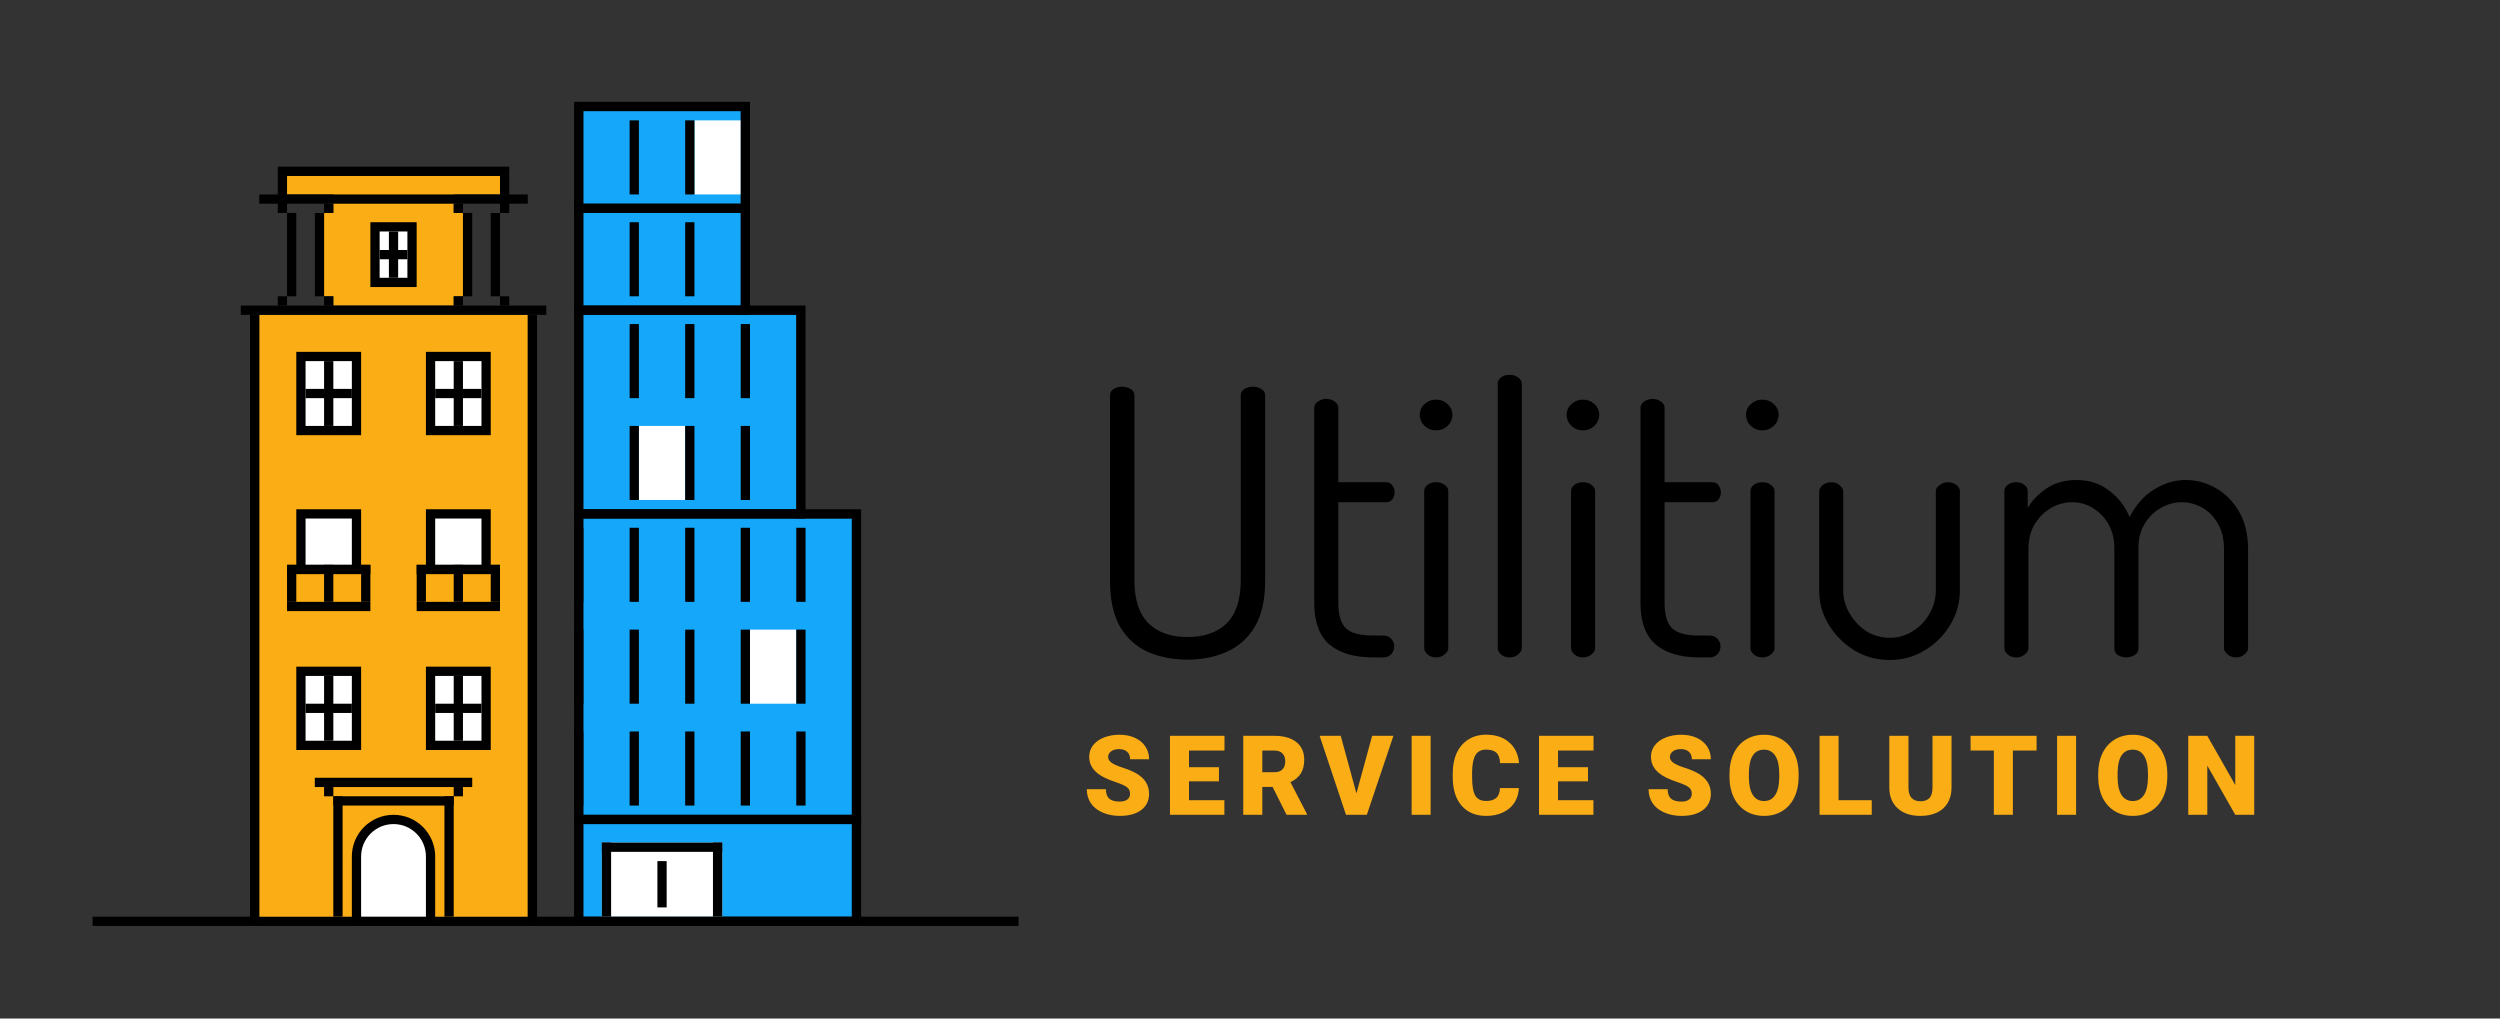 <svg width="270" height="110" viewBox="0 0 270 110" fill="none" xmlns="http://www.w3.org/2000/svg">
<rect x="0" y="0" width="270" height="110" fill="#333333" stroke="none"/>
<path d="M10 99H110V100H10V99Z" fill="black"/>
<path d="M31 19.001V21.001H36V23.001H35V32.001H36V33.001H49V32.001H50V23.001H49V21.001H54V19.001H31Z" fill="#FAAD14"/>
<path d="M57 34.001H28V99.001H57V34.001Z" fill="#FAAD14"/>
<rect x="27" y="34" width="1" height="66" fill="black"/>
<rect x="31" y="23" width="1" height="9" fill="black"/>
<rect x="34" y="23" width="1" height="9" fill="black"/>
<rect x="57" y="34" width="1" height="66" fill="black"/>
<rect x="53" y="23" width="1" height="9" fill="black"/>
<rect x="50" y="23" width="1" height="9" fill="black"/>
<rect x="32.5" y="72.5" width="6" height="8" fill="white" stroke="black"/>
<rect x="35" y="73" width="1" height="7" fill="black"/>
<rect x="38" y="76" width="1" height="5" transform="rotate(90 38 76)" fill="black"/>
<rect x="46.5" y="72.5" width="6" height="8" fill="white" stroke="black"/>
<rect x="49" y="73" width="1" height="7" fill="black"/>
<rect x="52" y="76" width="1" height="5" transform="rotate(90 52 76)" fill="black"/>
<rect x="32.5" y="38.5" width="6" height="8" fill="white" stroke="black"/>
<rect x="35" y="39" width="1" height="7" fill="black"/>
<rect x="38" y="42" width="1" height="5" transform="rotate(90 38 42)" fill="black"/>
<rect x="46.5" y="38.5" width="6" height="8" fill="white" stroke="black"/>
<rect x="49" y="39" width="1" height="7" fill="black"/>
<rect x="52" y="42" width="1" height="5" transform="rotate(90 52 42)" fill="black"/>
<rect x="40.5" y="24.5" width="4" height="6" fill="white" stroke="black"/>
<rect x="42" y="25" width="1" height="5" fill="black"/>
<rect x="44" y="27" width="1" height="3" transform="rotate(90 44 27)" fill="black"/>
<path d="M38.5 92.5C38.5 90.291 40.291 88.5 42.5 88.5C44.709 88.5 46.5 90.291 46.5 92.5V99.5H38.5V92.5Z" fill="white" stroke="black"/>
<rect x="32.5" y="55.5" width="6" height="6" fill="white" stroke="black"/>
<rect x="31" y="65" width="9" height="1" fill="black"/>
<rect x="31" y="61" width="9" height="1" fill="black"/>
<rect x="31" y="61" width="1" height="4" fill="black"/>
<rect x="35" y="61" width="1" height="4" fill="black"/>
<rect x="39" y="61" width="1" height="4" fill="black"/>
<rect x="46.5" y="55.5" width="6" height="6" fill="white" stroke="black"/>
<rect x="45" y="65" width="9" height="1" fill="black"/>
<rect x="45" y="61" width="9" height="1" fill="black"/>
<rect x="45" y="61" width="1" height="4" fill="black"/>
<rect x="49" y="61" width="1" height="4" fill="black"/>
<rect x="53" y="61" width="1" height="4" fill="black"/>
<rect x="36" y="86" width="1" height="13" fill="black"/>
<rect x="48" y="86" width="1" height="13" fill="black"/>
<rect x="36" y="87" width="1" height="13" transform="rotate(-90 36 87)" fill="black"/>
<rect x="34" y="85" width="1" height="17" transform="rotate(-90 34 85)" fill="black"/>
<rect x="35" y="86" width="1" height="1" transform="rotate(-90 35 86)" fill="black"/>
<rect x="49" y="86" width="1" height="1" transform="rotate(-90 49 86)" fill="black"/>
<rect x="26" y="33" width="33" height="1" fill="black"/>
<rect x="28" y="21" width="29" height="1" fill="black"/>
<rect x="30" y="18" width="25" height="1" fill="black"/>
<rect x="30" y="32" width="1" height="1" fill="black"/>
<rect width="1" height="1" transform="matrix(-1 0 0 1 36 32)" fill="black"/>
<rect x="49" y="32" width="1" height="1" fill="black"/>
<rect x="36" y="23" width="1" height="1" transform="rotate(-180 36 23)" fill="black"/>
<rect x="50" y="23" width="1" height="1" transform="rotate(-180 50 23)" fill="black"/>
<rect width="1" height="1" transform="matrix(-1 0 0 1 55 32)" fill="black"/>
<rect x="30" y="21" width="1" height="2" fill="black"/>
<rect width="1" height="2" transform="matrix(-1 0 0 1 55 21)" fill="black"/>
<rect x="30" y="19" width="1" height="2" fill="black"/>
<rect x="54" y="19" width="1" height="2" fill="black"/>
<path d="M80 12H63V99H92V56H86V34H80V12Z" fill="#14A7FA"/>
<rect x="78" y="91" width="8" height="13" transform="rotate(90 78 91)" fill="white"/>
<rect x="86" y="68" width="8" height="5" transform="rotate(90 86 68)" fill="white"/>
<rect x="74" y="46" width="8" height="5" transform="rotate(90 74 46)" fill="white"/>
<rect x="80" y="13" width="8" height="5" transform="rotate(90 80 13)" fill="white"/>
<rect x="62.5" y="88.5" width="30" height="11" stroke="black"/>
<rect x="62.5" y="55.5" width="30" height="33" stroke="black"/>
<rect x="62.5" y="33.5" width="24" height="22" stroke="black"/>
<rect x="62.5" y="22.5" width="18" height="11" stroke="black"/>
<rect x="62.5" y="11.5" width="18" height="11" stroke="black"/>
<rect x="74" y="68" width="1" height="8" fill="black"/>
<rect x="74" y="79" width="1" height="8" fill="black"/>
<rect x="74" y="57" width="1" height="8" fill="black"/>
<rect x="74" y="46" width="1" height="8" fill="black"/>
<rect x="74" y="35" width="1" height="8" fill="black"/>
<rect x="74" y="24" width="1" height="8" fill="black"/>
<rect x="74" y="13" width="1" height="8" fill="black"/>
<rect x="77" y="91" width="1" height="8" fill="black"/>
<rect x="62" y="68" width="1" height="8" fill="black"/>
<rect x="80" y="68" width="1" height="8" fill="black"/>
<rect x="62" y="79" width="1" height="8" fill="black"/>
<rect x="62" y="57" width="1" height="8" fill="black"/>
<rect x="80" y="79" width="1" height="8" fill="black"/>
<rect x="80" y="57" width="1" height="8" fill="black"/>
<rect x="80" y="46" width="1" height="8" fill="black"/>
<rect x="80" y="35" width="1" height="8" fill="black"/>
<rect x="68" y="68" width="1" height="8" fill="black"/>
<rect x="86" y="68" width="1" height="8" fill="black"/>
<rect x="68" y="79" width="1" height="8" fill="black"/>
<rect x="68" y="57" width="1" height="8" fill="black"/>
<rect x="68" y="46" width="1" height="8" fill="black"/>
<rect x="68" y="35" width="1" height="8" fill="black"/>
<rect x="68" y="24" width="1" height="8" fill="black"/>
<rect x="68" y="13" width="1" height="8" fill="black"/>
<rect x="86" y="79" width="1" height="8" fill="black"/>
<rect x="86" y="57" width="1" height="8" fill="black"/>
<rect x="65" y="91" width="1" height="8" fill="black"/>
<rect x="71" y="93" width="1" height="5" fill="black"/>
<rect x="78" y="91" width="1" height="13" transform="rotate(90 78 91)" fill="black"/>
<path d="M128.24 71.24C126.667 71.24 125.24 70.96 123.96 70.4C122.707 69.84 121.707 68.933 120.96 67.68C120.24 66.427 119.88 64.76 119.88 62.68V42.72C119.88 42.4 120.013 42.16 120.28 42C120.547 41.84 120.853 41.76 121.2 41.76C121.52 41.76 121.813 41.84 122.08 42C122.373 42.16 122.52 42.4 122.52 42.72V62.68C122.52 64.76 123.027 66.307 124.04 67.32C125.053 68.307 126.453 68.8 128.24 68.8C130.053 68.8 131.467 68.307 132.48 67.32C133.493 66.307 134 64.76 134 62.68V42.72C134 42.4 134.133 42.16 134.4 42C134.693 41.84 135 41.76 135.32 41.76C135.64 41.76 135.933 41.84 136.2 42C136.493 42.16 136.64 42.4 136.64 42.72V62.68C136.64 64.76 136.267 66.427 135.52 67.68C134.773 68.933 133.76 69.84 132.48 70.4C131.227 70.96 129.813 71.24 128.24 71.24ZM148.299 71C146.246 71 144.672 70.533 143.579 69.6C142.486 68.667 141.939 67.173 141.939 65.12V44.04C141.939 43.773 142.072 43.547 142.339 43.36C142.632 43.173 142.926 43.08 143.219 43.08C143.566 43.08 143.872 43.173 144.139 43.36C144.406 43.547 144.539 43.773 144.539 44.04V52.08H149.739C150.006 52.08 150.219 52.2 150.379 52.44C150.539 52.653 150.619 52.893 150.619 53.16C150.619 53.453 150.539 53.707 150.379 53.92C150.219 54.133 150.006 54.24 149.739 54.24H144.539V65.12C144.539 66.427 144.819 67.347 145.379 67.88C145.939 68.387 146.912 68.64 148.299 68.64H149.419C149.766 68.64 150.046 68.76 150.259 69C150.472 69.24 150.579 69.507 150.579 69.8C150.579 70.12 150.472 70.4 150.259 70.64C150.046 70.88 149.766 71 149.419 71H148.299ZM155.096 71C154.749 71 154.443 70.893 154.176 70.68C153.936 70.467 153.816 70.24 153.816 70V53.04C153.816 52.773 153.936 52.547 154.176 52.36C154.443 52.173 154.749 52.08 155.096 52.08C155.469 52.08 155.776 52.173 156.016 52.36C156.283 52.547 156.416 52.773 156.416 53.04V70C156.416 70.24 156.283 70.467 156.016 70.68C155.776 70.893 155.469 71 155.096 71ZM155.096 46.48C154.616 46.48 154.203 46.32 153.856 46C153.509 45.653 153.336 45.253 153.336 44.8C153.336 44.347 153.509 43.96 153.856 43.64C154.203 43.32 154.616 43.16 155.096 43.16C155.576 43.16 155.989 43.32 156.336 43.64C156.683 43.96 156.856 44.347 156.856 44.8C156.856 45.253 156.683 45.653 156.336 46C155.989 46.32 155.576 46.48 155.096 46.48ZM163.034 71C162.661 71 162.354 70.893 162.114 70.68C161.874 70.467 161.754 70.24 161.754 70V41.44C161.754 41.173 161.874 40.947 162.114 40.76C162.354 40.573 162.661 40.48 163.034 40.48C163.407 40.48 163.714 40.573 163.954 40.76C164.221 40.947 164.354 41.173 164.354 41.44V70C164.354 70.24 164.221 70.467 163.954 70.68C163.714 70.893 163.407 71 163.034 71ZM170.955 71C170.609 71 170.302 70.893 170.035 70.68C169.795 70.467 169.675 70.24 169.675 70V53.04C169.675 52.773 169.795 52.547 170.035 52.36C170.302 52.173 170.609 52.08 170.955 52.08C171.329 52.08 171.635 52.173 171.875 52.36C172.142 52.547 172.275 52.773 172.275 53.04V70C172.275 70.24 172.142 70.467 171.875 70.68C171.635 70.893 171.329 71 170.955 71ZM170.955 46.48C170.475 46.48 170.062 46.32 169.715 46C169.369 45.653 169.195 45.253 169.195 44.8C169.195 44.347 169.369 43.96 169.715 43.64C170.062 43.32 170.475 43.16 170.955 43.16C171.435 43.16 171.849 43.32 172.195 43.64C172.542 43.96 172.715 44.347 172.715 44.8C172.715 45.253 172.542 45.653 172.195 46C171.849 46.32 171.435 46.48 170.955 46.48ZM183.533 71C181.48 71 179.907 70.533 178.813 69.6C177.72 68.667 177.173 67.173 177.173 65.12V44.04C177.173 43.773 177.307 43.547 177.573 43.36C177.867 43.173 178.16 43.08 178.453 43.08C178.8 43.08 179.107 43.173 179.373 43.36C179.64 43.547 179.773 43.773 179.773 44.04V52.08H184.973C185.24 52.08 185.453 52.2 185.613 52.44C185.773 52.653 185.853 52.893 185.853 53.16C185.853 53.453 185.773 53.707 185.613 53.92C185.453 54.133 185.24 54.24 184.973 54.24H179.773V65.12C179.773 66.427 180.053 67.347 180.613 67.88C181.173 68.387 182.147 68.64 183.533 68.64H184.653C185 68.64 185.28 68.76 185.493 69C185.707 69.24 185.813 69.507 185.813 69.8C185.813 70.12 185.707 70.4 185.493 70.64C185.28 70.88 185 71 184.653 71H183.533ZM190.33 71C189.984 71 189.677 70.893 189.41 70.68C189.17 70.467 189.05 70.24 189.05 70V53.04C189.05 52.773 189.17 52.547 189.41 52.36C189.677 52.173 189.984 52.08 190.33 52.08C190.704 52.08 191.01 52.173 191.25 52.36C191.517 52.547 191.65 52.773 191.65 53.04V70C191.65 70.24 191.517 70.467 191.25 70.68C191.01 70.893 190.704 71 190.33 71ZM190.33 46.48C189.85 46.48 189.437 46.32 189.09 46C188.744 45.653 188.57 45.253 188.57 44.8C188.57 44.347 188.744 43.96 189.09 43.64C189.437 43.32 189.85 43.16 190.33 43.16C190.81 43.16 191.224 43.32 191.57 43.64C191.917 43.96 192.09 44.347 192.09 44.8C192.09 45.253 191.917 45.653 191.57 46C191.224 46.32 190.81 46.48 190.33 46.48ZM204.108 71.28C202.695 71.28 201.415 70.933 200.268 70.24C199.122 69.52 198.202 68.6 197.508 67.48C196.815 66.333 196.468 65.093 196.468 63.76V53.08C196.468 52.84 196.588 52.613 196.828 52.4C197.095 52.187 197.415 52.08 197.788 52.08C198.135 52.08 198.428 52.187 198.668 52.4C198.935 52.613 199.068 52.84 199.068 53.08V63.76C199.068 64.64 199.295 65.467 199.748 66.24C200.202 67.013 200.802 67.653 201.548 68.16C202.322 68.64 203.175 68.88 204.108 68.88C205.015 68.88 205.842 68.64 206.588 68.16C207.362 67.68 207.962 67.053 208.388 66.28C208.842 65.48 209.068 64.64 209.068 63.76V53.04C209.068 52.8 209.202 52.587 209.468 52.4C209.735 52.187 210.042 52.08 210.388 52.08C210.762 52.08 211.068 52.187 211.308 52.4C211.548 52.587 211.668 52.8 211.668 53.04V63.76C211.668 65.093 211.322 66.333 210.628 67.48C209.935 68.627 209.015 69.547 207.868 70.24C206.722 70.933 205.468 71.28 204.108 71.28ZM217.752 71C217.379 71 217.072 70.893 216.832 70.68C216.592 70.467 216.472 70.24 216.472 70V53.04C216.472 52.773 216.592 52.547 216.832 52.36C217.072 52.173 217.379 52.08 217.752 52.08C218.099 52.08 218.392 52.173 218.632 52.36C218.872 52.547 218.992 52.773 218.992 53.04V54.88C219.419 54.107 220.072 53.413 220.952 52.8C221.859 52.16 222.979 51.84 224.312 51.84C225.619 51.84 226.766 52.213 227.752 52.96C228.766 53.707 229.512 54.667 229.992 55.84C230.712 54.48 231.606 53.48 232.672 52.84C233.766 52.173 234.899 51.84 236.072 51.84C237.219 51.84 238.299 52.133 239.312 52.72C240.352 53.307 241.192 54.16 241.832 55.28C242.472 56.4 242.792 57.747 242.792 59.32V70C242.792 70.24 242.659 70.467 242.392 70.68C242.152 70.893 241.846 71 241.472 71C241.152 71 240.859 70.893 240.592 70.68C240.326 70.467 240.192 70.24 240.192 70V59.32C240.192 58.2 239.966 57.267 239.512 56.52C239.059 55.747 238.486 55.173 237.792 54.8C237.099 54.427 236.379 54.24 235.632 54.24C234.859 54.24 234.112 54.44 233.392 54.84C232.672 55.24 232.086 55.813 231.632 56.56C231.179 57.28 230.952 58.147 230.952 59.16V70.04C230.952 70.36 230.806 70.6 230.512 70.76C230.246 70.92 229.952 71 229.632 71C229.339 71 229.046 70.92 228.752 70.76C228.486 70.6 228.352 70.36 228.352 70.04V59.2C228.352 57.76 227.899 56.573 226.992 55.64C226.086 54.707 225.019 54.24 223.792 54.24C223.019 54.24 222.272 54.44 221.552 54.84C220.832 55.24 220.232 55.827 219.752 56.6C219.299 57.347 219.072 58.253 219.072 59.32V70C219.072 70.24 218.939 70.467 218.672 70.68C218.432 70.893 218.126 71 217.752 71Z" fill="black"/>
<path d="M122.045 85.732C122.045 85.432 121.938 85.197 121.723 85.029C121.512 84.861 121.139 84.688 120.604 84.508C120.068 84.328 119.631 84.154 119.291 83.986C118.186 83.443 117.633 82.697 117.633 81.748C117.633 81.275 117.77 80.859 118.043 80.5C118.32 80.137 118.711 79.856 119.215 79.656C119.719 79.453 120.285 79.352 120.914 79.352C121.527 79.352 122.076 79.461 122.561 79.68C123.049 79.898 123.428 80.211 123.697 80.617C123.967 81.019 124.102 81.481 124.102 82H122.051C122.051 81.652 121.943 81.383 121.729 81.191C121.518 81 121.23 80.904 120.867 80.904C120.5 80.904 120.209 80.986 119.994 81.15C119.783 81.311 119.678 81.516 119.678 81.766C119.678 81.984 119.795 82.184 120.029 82.363C120.264 82.539 120.676 82.723 121.266 82.914C121.855 83.102 122.34 83.305 122.719 83.523C123.641 84.055 124.102 84.787 124.102 85.721C124.102 86.467 123.82 87.053 123.258 87.478C122.695 87.904 121.924 88.117 120.943 88.117C120.252 88.117 119.625 87.994 119.062 87.748C118.504 87.498 118.082 87.158 117.797 86.728C117.516 86.295 117.375 85.797 117.375 85.234H119.438C119.438 85.691 119.555 86.029 119.789 86.248C120.027 86.463 120.412 86.57 120.943 86.57C121.283 86.57 121.551 86.498 121.746 86.353C121.945 86.205 122.045 85.998 122.045 85.732ZM131.647 84.385H128.413V86.418H132.233V88H126.356V79.469H132.245V81.057H128.413V82.856H131.647V84.385ZM137.441 84.988H136.328V88H134.271V79.469H137.629C138.64 79.469 139.431 79.693 140.002 80.143C140.572 80.592 140.857 81.227 140.857 82.047C140.857 82.641 140.736 83.133 140.494 83.523C140.255 83.914 139.88 84.231 139.369 84.473L141.15 87.912V88H138.947L137.441 84.988ZM136.328 83.4H137.629C138.019 83.4 138.312 83.299 138.507 83.096C138.707 82.889 138.806 82.602 138.806 82.234C138.806 81.867 138.707 81.58 138.507 81.373C138.308 81.162 138.015 81.057 137.629 81.057H136.328V83.4ZM146.493 85.68L148.192 79.469H150.489L147.618 88H145.368L142.52 79.469H144.799L146.493 85.68ZM154.507 88H152.456V79.469H154.507V88ZM164.039 85.111C164.012 85.705 163.852 86.231 163.559 86.688C163.266 87.141 162.854 87.492 162.322 87.742C161.795 87.992 161.191 88.117 160.512 88.117C159.391 88.117 158.508 87.752 157.863 87.022C157.219 86.291 156.896 85.26 156.896 83.928V83.506C156.896 82.67 157.041 81.939 157.33 81.314C157.623 80.686 158.043 80.201 158.59 79.861C159.137 79.518 159.77 79.346 160.488 79.346C161.523 79.346 162.355 79.619 162.984 80.166C163.613 80.709 163.971 81.459 164.057 82.416H162.006C161.99 81.897 161.859 81.523 161.613 81.297C161.367 81.07 160.992 80.957 160.488 80.957C159.977 80.957 159.602 81.148 159.363 81.531C159.125 81.914 159 82.525 158.988 83.365V83.969C158.988 84.879 159.102 85.529 159.328 85.92C159.559 86.311 159.953 86.506 160.512 86.506C160.984 86.506 161.346 86.394 161.596 86.172C161.846 85.949 161.979 85.596 161.994 85.111H164.039ZM171.503 84.385H168.268V86.418H172.089V88H166.212V79.469H172.1V81.057H168.268V82.856H171.503V84.385ZM182.715 85.732C182.715 85.432 182.608 85.197 182.393 85.029C182.182 84.861 181.809 84.688 181.274 84.508C180.739 84.328 180.301 84.154 179.961 83.986C178.856 83.443 178.303 82.697 178.303 81.748C178.303 81.275 178.44 80.859 178.713 80.5C178.991 80.137 179.381 79.856 179.885 79.656C180.389 79.453 180.955 79.352 181.584 79.352C182.198 79.352 182.746 79.461 183.231 79.68C183.719 79.898 184.098 80.211 184.368 80.617C184.637 81.019 184.772 81.481 184.772 82H182.721C182.721 81.652 182.614 81.383 182.399 81.191C182.188 81 181.901 80.904 181.537 80.904C181.17 80.904 180.879 80.986 180.664 81.15C180.454 81.311 180.348 81.516 180.348 81.766C180.348 81.984 180.465 82.184 180.7 82.363C180.934 82.539 181.346 82.723 181.936 82.914C182.526 83.102 183.01 83.305 183.389 83.523C184.311 84.055 184.772 84.787 184.772 85.721C184.772 86.467 184.491 87.053 183.928 87.478C183.366 87.904 182.594 88.117 181.614 88.117C180.922 88.117 180.295 87.994 179.733 87.748C179.174 87.498 178.752 87.158 178.467 86.728C178.186 86.295 178.045 85.797 178.045 85.234H180.108C180.108 85.691 180.225 86.029 180.459 86.248C180.698 86.463 181.082 86.57 181.614 86.57C181.954 86.57 182.221 86.498 182.416 86.353C182.616 86.205 182.715 85.998 182.715 85.732ZM194.251 83.91C194.251 84.742 194.097 85.478 193.788 86.119C193.48 86.76 193.04 87.254 192.47 87.602C191.904 87.945 191.257 88.117 190.53 88.117C189.804 88.117 189.159 87.951 188.597 87.619C188.034 87.283 187.595 86.805 187.279 86.184C186.966 85.562 186.802 84.85 186.786 84.045V83.564C186.786 82.728 186.939 81.992 187.243 81.356C187.552 80.715 187.991 80.221 188.562 79.873C189.136 79.525 189.788 79.352 190.519 79.352C191.241 79.352 191.886 79.523 192.452 79.867C193.019 80.211 193.458 80.701 193.771 81.338C194.087 81.971 194.247 82.697 194.251 83.518V83.91ZM192.159 83.553C192.159 82.705 192.017 82.062 191.732 81.625C191.45 81.184 191.046 80.963 190.519 80.963C189.488 80.963 188.943 81.736 188.884 83.283L188.878 83.91C188.878 84.746 189.017 85.389 189.294 85.838C189.571 86.287 189.984 86.512 190.53 86.512C191.05 86.512 191.45 86.291 191.732 85.85C192.013 85.408 192.155 84.773 192.159 83.945V83.553ZM198.568 86.418H202.148V88H196.512V79.469H198.568V86.418ZM210.766 79.469V85.053C210.766 85.686 210.632 86.234 210.362 86.699C210.093 87.16 209.706 87.512 209.202 87.754C208.698 87.996 208.102 88.117 207.415 88.117C206.376 88.117 205.557 87.848 204.96 87.309C204.362 86.769 204.057 86.031 204.046 85.094V79.469H206.114V85.135C206.137 86.068 206.571 86.535 207.415 86.535C207.841 86.535 208.163 86.418 208.382 86.184C208.6 85.949 208.71 85.568 208.71 85.041V79.469H210.766ZM219.953 81.057H217.392V88H215.336V81.057H212.822V79.469H219.953V81.057ZM224.217 88H222.166V79.469H224.217V88ZM234.071 83.91C234.071 84.742 233.917 85.478 233.609 86.119C233.3 86.76 232.861 87.254 232.29 87.602C231.724 87.945 231.077 88.117 230.351 88.117C229.624 88.117 228.98 87.951 228.417 87.619C227.855 87.283 227.415 86.805 227.099 86.184C226.786 85.562 226.622 84.85 226.607 84.045V83.564C226.607 82.728 226.759 81.992 227.064 81.356C227.372 80.715 227.812 80.221 228.382 79.873C228.956 79.525 229.609 79.352 230.339 79.352C231.062 79.352 231.706 79.523 232.273 79.867C232.839 80.211 233.279 80.701 233.591 81.338C233.907 81.971 234.068 82.697 234.071 83.518V83.91ZM231.98 83.553C231.98 82.705 231.837 82.062 231.552 81.625C231.271 81.184 230.866 80.963 230.339 80.963C229.308 80.963 228.763 81.736 228.704 83.283L228.698 83.91C228.698 84.746 228.837 85.389 229.114 85.838C229.392 86.287 229.804 86.512 230.351 86.512C230.87 86.512 231.271 86.291 231.552 85.85C231.833 85.408 231.976 84.773 231.98 83.945V83.553ZM243.457 88H241.412L238.389 82.691V88H236.332V79.469H238.389L241.406 84.777V79.469H243.457V88Z" fill="#FAAD14"/>
</svg>
